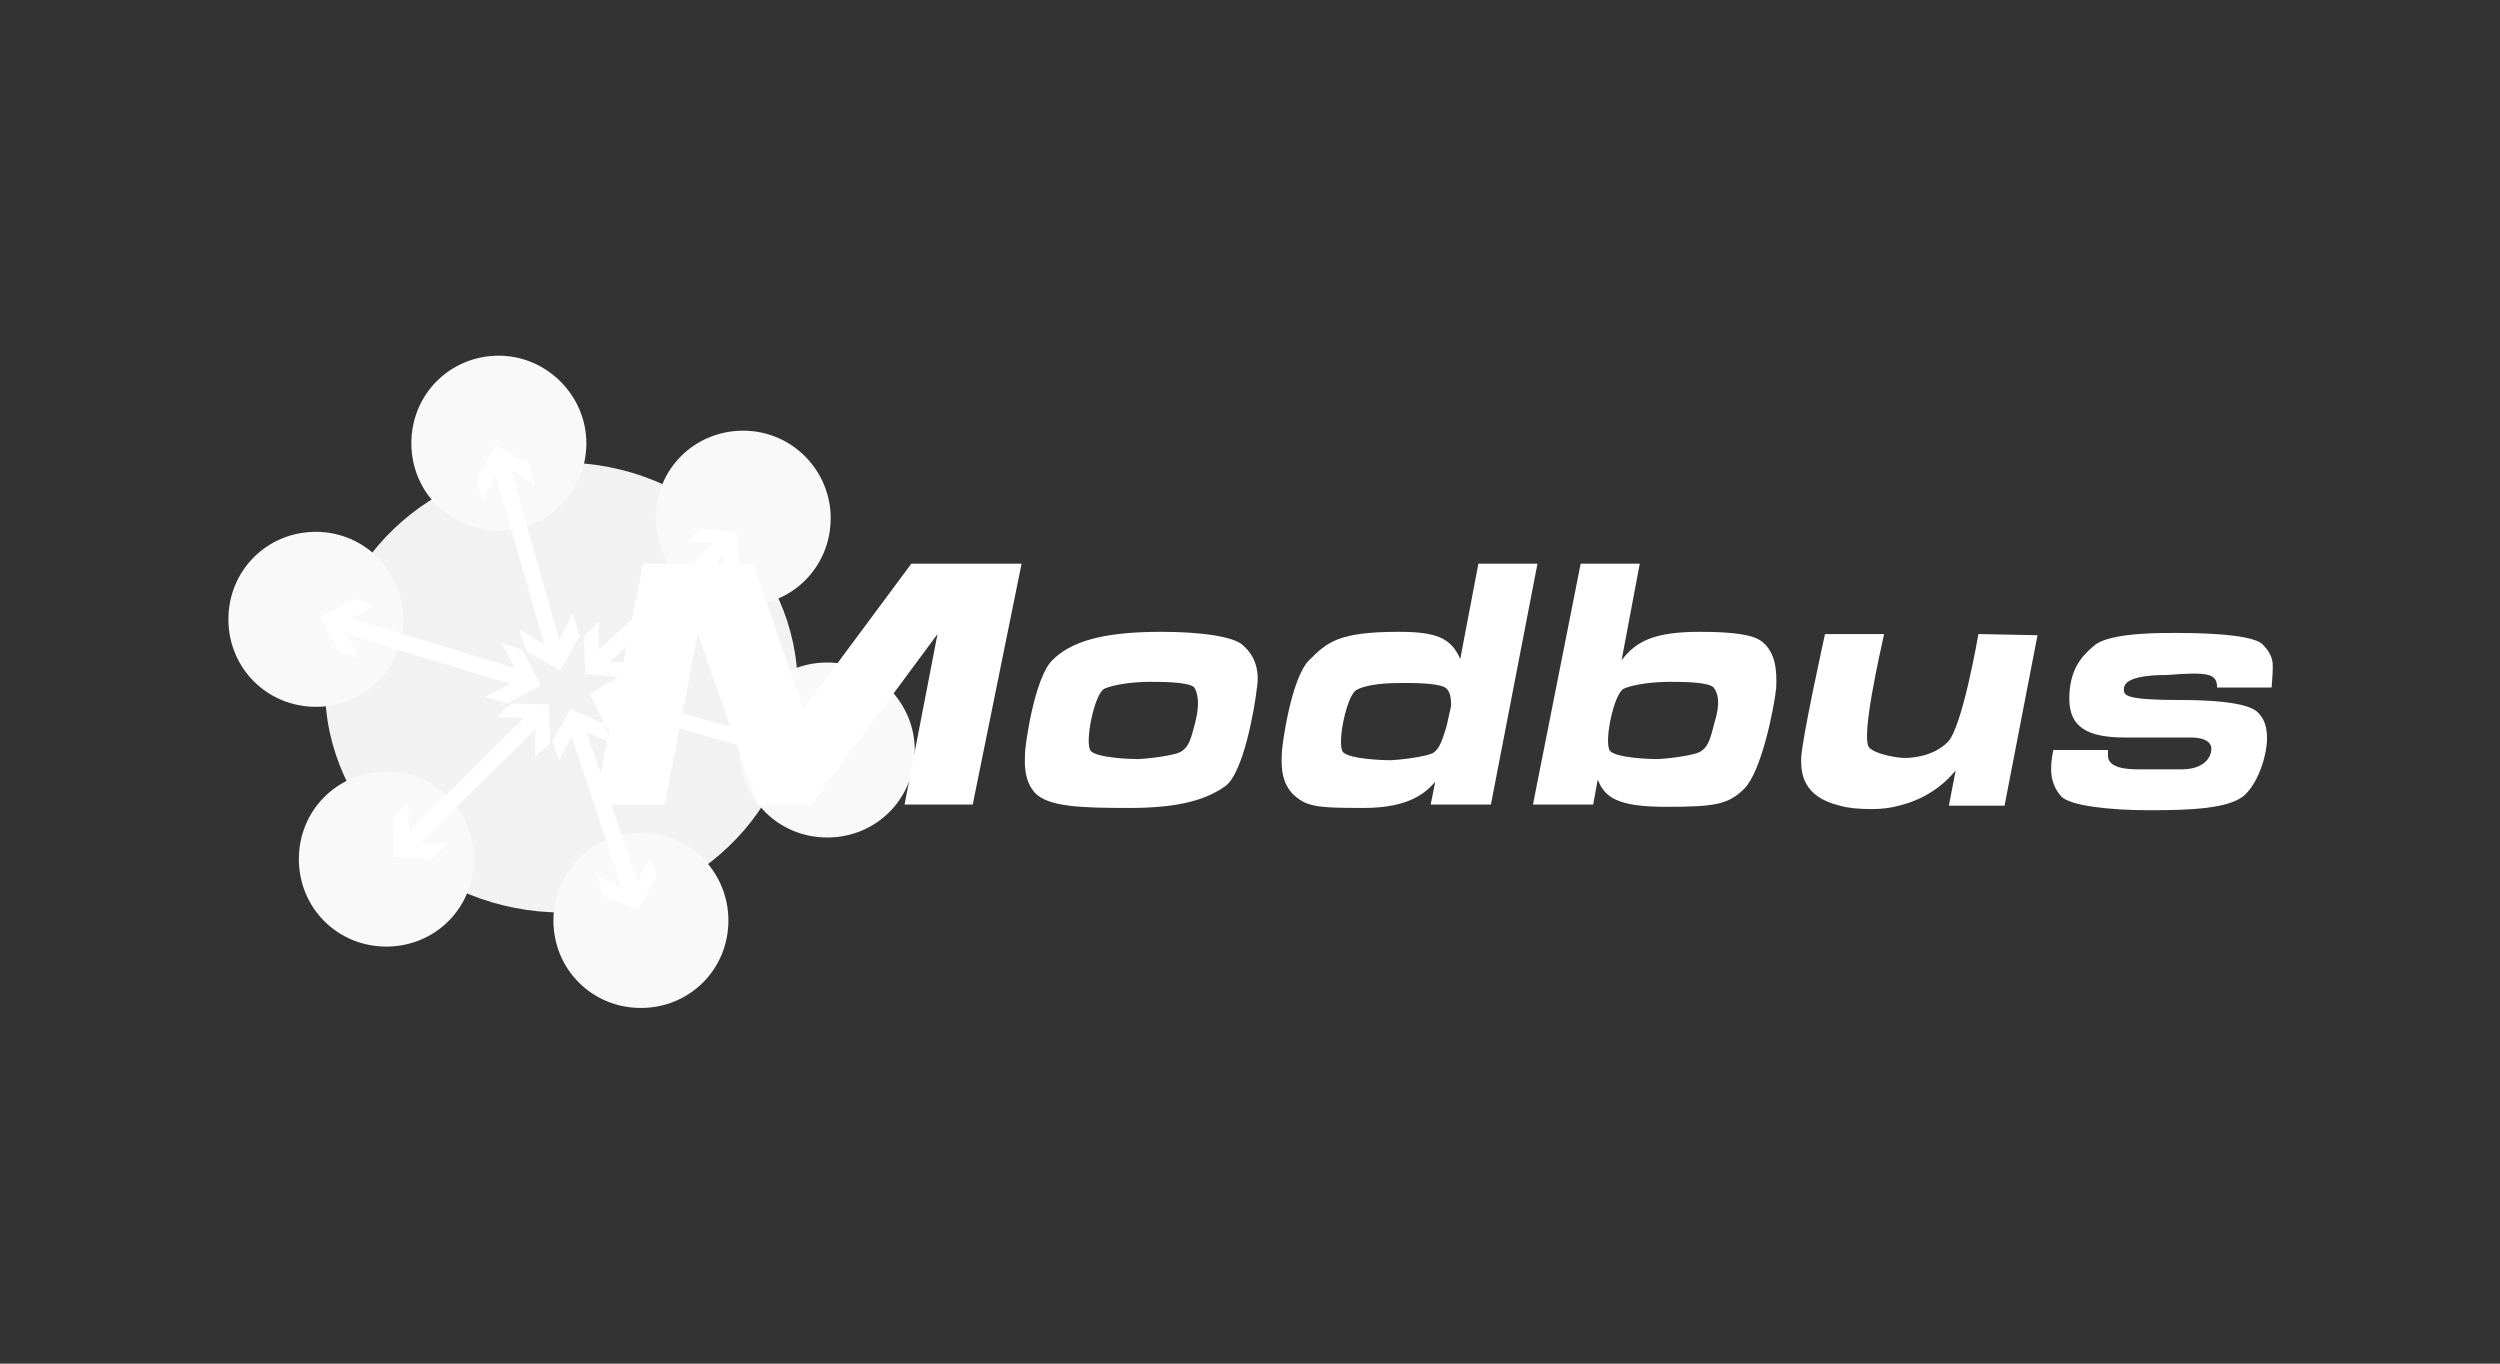 <?xml version="1.0" encoding="utf-8"?>
<!-- Generator: Adobe Illustrator 27.4.0, SVG Export Plug-In . SVG Version: 6.00 Build 0)  -->
<svg version="1.1" id="svg3317" xmlns:svg="http://www.w3.org/2000/svg"
	 xmlns="http://www.w3.org/2000/svg" xmlns:xlink="http://www.w3.org/1999/xlink" x="0px" y="0px" viewBox="0 0 220 120"
	 enable-background="new 0 0 220 120" xml:space="preserve">
<rect x="0" y="0" width="220" height="120" fill="#333333" stroke="none"/>
<path fill="#F2F2F2" d="M70.2,60.5c0-10.9-9.3-19.8-20.8-19.8s-20.8,8.9-20.8,19.8S38,80.3,49.5,80.3C60.9,80.3,70.2,71.4,70.2,60.5
	"/>
<path fill="#F9F9F9" d="M51.6,39c0,4.3-3.4,7.7-7.7,7.7c-4.3,0-7.7-3.4-7.7-7.7c0-4.3,3.4-7.7,7.7-7.7C48.1,31.3,51.6,34.8,51.6,39"
	/>
<path fill="#F9F9F9" d="M73.1,45.6c0,4.3-3.4,7.7-7.7,7.7c-4.3,0-7.7-3.4-7.7-7.7c0-4.3,3.4-7.7,7.7-7.7S73.1,41.4,73.1,45.6"/>
<path fill="#F9F9F9" d="M80.5,66c0,4.3-3.4,7.7-7.7,7.7c-4.3,0-7.7-3.4-7.7-7.7c0-4.3,3.4-7.7,7.7-7.7C77,58.3,80.5,61.8,80.5,66"/>
<path fill="#F9F9F9" d="M64.1,81c0,4.3-3.4,7.7-7.7,7.7c-4.3,0-7.7-3.4-7.7-7.7c0-4.3,3.4-7.7,7.7-7.7C60.6,73.2,64.1,76.7,64.1,81"
	/>
<path fill="#F9F9F9" d="M41.7,75.6c0,4.3-3.4,7.7-7.7,7.7c-4.3,0-7.7-3.4-7.7-7.7c0-4.3,3.4-7.7,7.7-7.7
	C38.2,67.8,41.7,71.3,41.7,75.6"/>
<path fill="#F9F9F9" d="M35.5,54.5c0,4.3-3.4,7.7-7.7,7.7c-4.3,0-7.7-3.4-7.7-7.7c0-4.3,3.4-7.7,7.7-7.7
	C32,46.8,35.5,50.2,35.5,54.5"/>
<polygon fill="#FFFFFF" points="51,56 50.4,54 49.2,56.3 45,41.4 47.1,42.7 46.6,40.8 43.6,39.2 41.9,42.2 42.5,44.1 43.6,41.8 
	47.9,56.7 45.7,55.4 46.3,57.3 49.3,59 "/>
<polygon fill="#FFFFFF" points="54.7,59.6 56.1,58.4 53.7,58.2 63.7,48.9 63.7,51.2 65,50 64.9,46.8 61.7,46.5 60.4,47.7 62.8,47.8 
	52.7,57.2 52.7,54.7 51.4,56 51.5,59.3 "/>
<polygon fill="#FFFFFF" points="38.1,75.6 39.4,74.2 36.9,74.2 47.1,64.2 47.1,66.6 48.4,65.4 48.3,62 45,61.9 43.7,63.1 46.1,63.2 
	36,73.2 35.9,70.7 34.6,72 34.7,75.4 "/>
<polygon fill="#FFFFFF" points="46,57.2 44.1,56.6 45.3,58.8 30.9,54.4 33,53.3 31.2,52.7 28.2,54.3 29.8,57.3 31.6,57.9 30.5,55.8 
	44.9,60.2 42.7,61.3 44.6,61.9 47.6,60.3 "/>
<polygon fill="#FFFFFF" points="57.8,77.2 57.2,75.5 56.1,77.6 51.6,64.4 53.8,65.4 53.2,63.7 50.2,62.4 48.6,65.2 49.2,66.9 
	50.3,64.8 54.7,78.1 52.5,77 53.1,78.8 56.1,80.1 "/>
<polygon fill="#FFFFFF" points="68.5,63.3 66.7,62.8 67.8,65 54.4,61.1 56.4,59.9 54.7,59.4 51.9,61.1 53.4,64.1 55.1,64.6 54,62.4 
	67.4,66.3 65.3,67.5 67.1,68.1 69.9,66.3 "/>
<polygon fill="#FFFFFF" points="52.3,70.8 56.6,49.6 66.3,49.6 70.7,62.4 80.2,49.6 89.9,49.6 85.6,70.8 79.6,70.8 82.5,55.8 
	71.4,70.8 66.7,70.8 61.4,55.8 58.5,70.8 "/>
<path fill="#FFFFFF" d="M109.4,56.8c-0.8-0.8-3.8-1.2-7.2-1.2c-5.3,0-8,0.9-9.6,2.5c-1.6,1.6-2.4,7.6-2.4,8.2c0,0.6-0.2,2.3,0.9,3.5
	c1.2,1.2,4,1.3,8.3,1.3s6.7-0.7,8.4-1.9c1.6-1.1,2.6-6.8,2.8-8.6C110.9,58.8,110.3,57.6,109.4,56.8 M105.2,63.5
	c-0.4,1.6-0.6,2.2-1.2,2.6c-0.5,0.4-3.3,0.7-3.9,0.7s-3.5-0.1-4.1-0.7s0.3-5.1,1.2-5.5s2.7-0.6,4-0.6c2,0,3.5,0.1,3.9,0.5
	C105.4,61,105.6,61.9,105.2,63.5"/>
<path fill="#FFFFFF" d="M130.1,49.6l-1.6,8.4c-0.8-1.9-2.2-2.4-5.4-2.4c-5.3,0-6.3,0.9-7.9,2.5c-1.6,1.6-2.4,7.6-2.4,8.2
	c0,0.6-0.2,2.3,0.9,3.5c1.2,1.2,2.1,1.3,6.3,1.3c4.1,0,5.5-1.4,6.3-2.3l-0.4,2h5.3l4.1-21.2H130.1z M126.2,66.2
	c-0.5,0.4-3.3,0.7-3.9,0.7c-0.6,0-3.5-0.1-4.1-0.7c-0.6-0.6,0.3-5.1,1.2-5.5c0.9-0.5,2.7-0.6,4-0.6c2,0,3.5,0.1,3.9,0.5
	c0.3,0.3,0.4,0.8,0.4,1.5l-0.4,1.8C126.9,65.2,126.7,65.8,126.2,66.2"/>
<path fill="#FFFFFF" d="M155.1,56.5c-0.7-0.6-2.3-0.9-5.5-0.9c-4,0-5.6,0.8-6.9,2.5l1.6-8.5h-5.2l-4.2,21.2h5.3l0.4-2.2
	c0.6,1.5,1.6,2.4,6,2.4c4.3,0,5.5-0.2,6.9-1.6c1.5-1.5,2.6-7,2.8-8.8C156.4,58.9,156.2,57.4,155.1,56.5 M150.9,63.5
	c-0.4,1.6-0.6,2.2-1.2,2.6c-0.5,0.4-3.3,0.7-3.9,0.7s-3.5-0.1-4.1-0.7c-0.6-0.6,0.3-5.1,1.2-5.5s2.7-0.6,4-0.6c2,0,3.5,0.1,3.9,0.5
	C151.2,61,151.4,61.9,150.9,63.5"/>
<path fill="#FFFFFF" d="M174.3,55.8h-0.2c0,0-1.4,8.2-2.7,9.5c-1.3,1.3-3.2,1.4-3.8,1.4c-0.6,0-2.5-0.3-3.1-0.9
	c-0.8-0.8,1-8.6,1.3-10h-5.2c0,0-2.1,9.5-2.1,11c0,1.2,0.1,3.3,3.4,4.1c0.7,0.2,1.6,0.3,2.8,0.3c0.9,0,1.7-0.1,2.4-0.3
	c2.5-0.6,4.1-2,5-3.1l-0.6,3.1h4.9l2.9-15l0,0L174.3,55.8L174.3,55.8z"/>
<path fill="#FFFFFF" d="M195.1,60.5h4.8c0,0,0.1-1.2,0.1-1.6c0-0.5,0.1-1.2-0.9-2.2c-1-1-6.5-1-7.5-1c-0.9,0-5.9-0.1-7.3,1.1
	c-1.2,1-2.2,2.2-2.2,4.7c0,2.5,1.6,3.4,4.9,3.4h5.8c0.8,0,1.8,0.2,1.8,1c0,0.7-0.6,1.8-2.6,1.8h-3.9c-0.9,0-2.6-0.1-2.6-1.2v-0.5
	h-4.8c0,0-0.2,0.8-0.2,1.6c0,0.7,0.1,1.6,0.9,2.5c0.8,0.8,4.2,1.2,7.7,1.2s7.2-0.1,8.5-1.4c1.3-1.3,1.9-3.7,1.9-4.9
	c0-1.3-0.4-1.9-0.8-2.3c-0.4-0.4-1.6-1.1-6.9-1.1c-4.7,0-4.9-0.4-4.9-0.9c0-0.4,0.1-1.3,3.8-1.3C194.4,59.1,195.1,59.3,195.1,60.5"
	/>
</svg>
